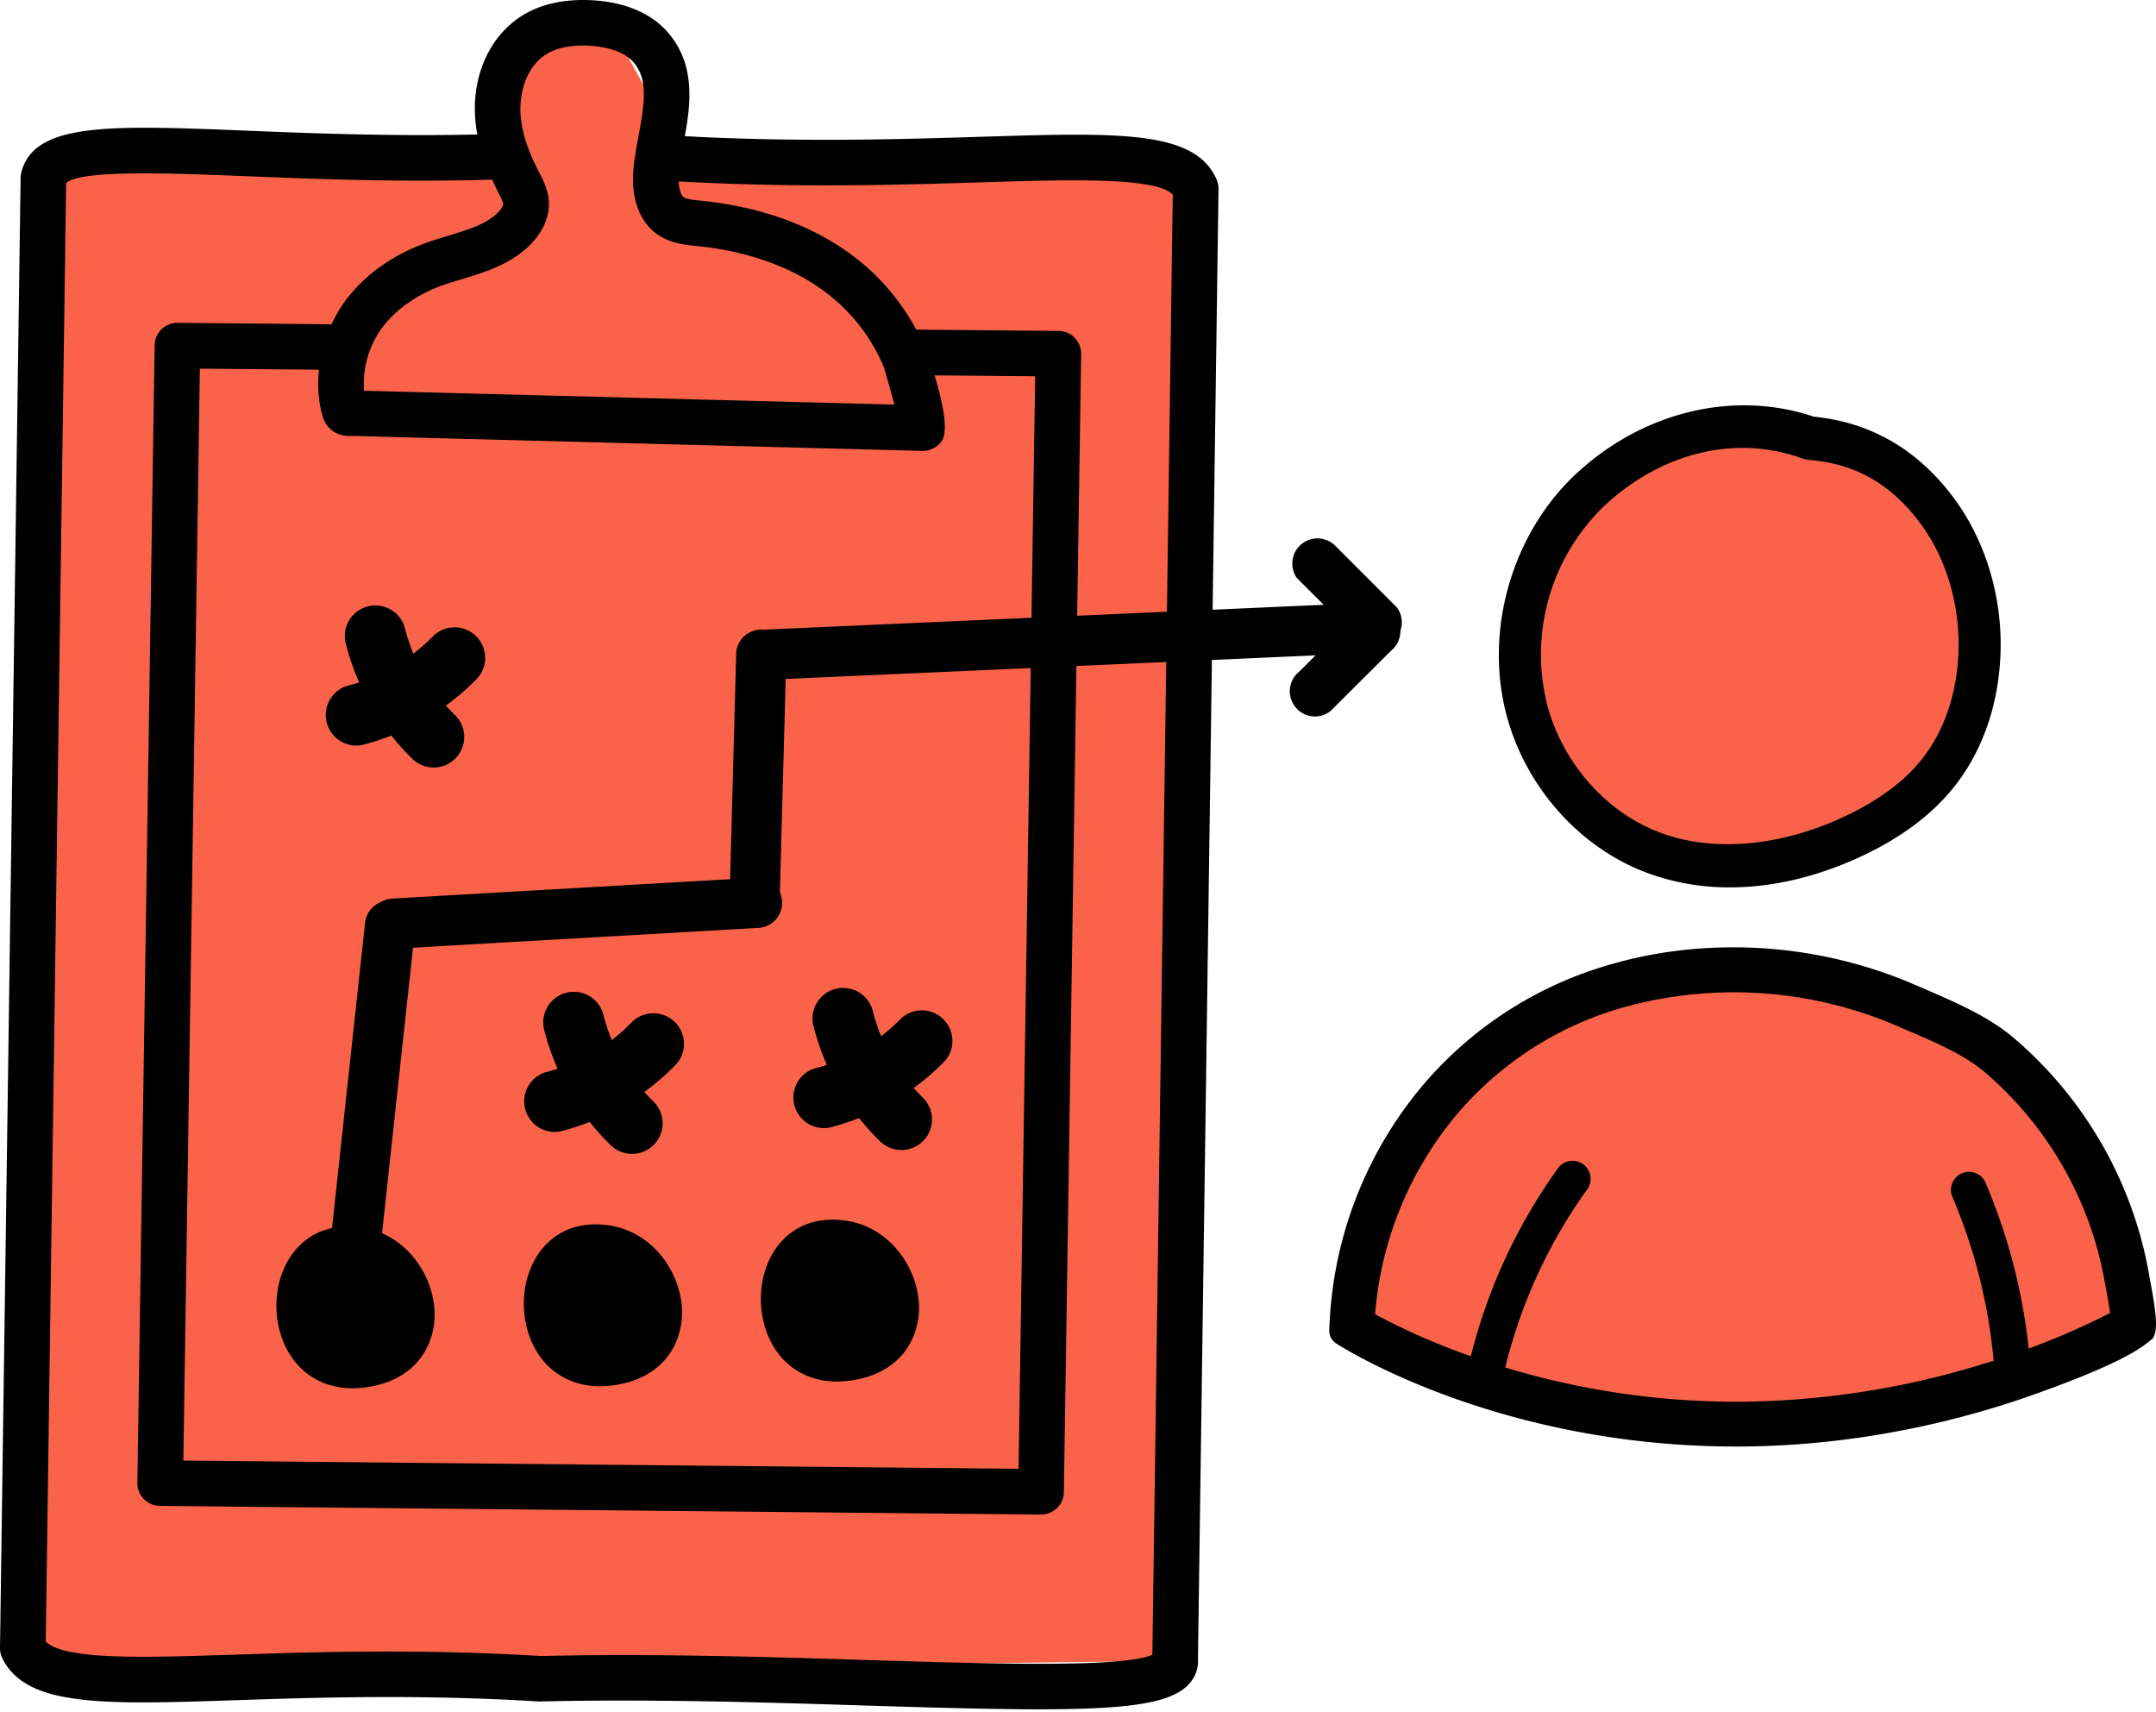 <svg width="296" height="235" fill="none" xmlns="http://www.w3.org/2000/svg"><g clip-path="url(#a)"><path d="M9.49 22.47 68.1 21.2l1.09-14.39 14.64-3.29 8.35 15.05 70.2 5.03L161.13 228s-153.27 1.97-154.3 1.8c-1.04-.16-3.65-5.59-3.65-5.59L5.67 23.73l3.82-1.26Z" fill="#FA6349"/><path d="m164.47 227.7 2.82-201.77c0-.44-.08-.87-.26-1.28-2.92-6.8-13.41-6.46-32.46-5.87-11.03.34-24.68.76-40.55-.08.82-4.5 1.47-9.83-2.3-14.22C89.45 1.85 85.9.31 81.4.04c-3.82-.22-7.07.48-9.67 2.08-4.34 2.68-6.83 7.96-6.51 13.77.05.84.15 1.7.31 2.57-11.78.27-22.6-.16-31.4-.51-18.97-.77-29.42-1.2-31.2 5.7-.06.25-.1.5-.1.74L0 226.23c0 .5.11 1.01.34 1.47 1.6 3.12 4.7 4.7 9.47 5.43 5.37.84 12.85.6 22.67.27 11.2-.37 25.15-.82 41.52.18h.27c15.28-.36 31.05.13 44.96.57 29.77.93 40.5.9 44.02-2.98a4.61 4.61 0 0 0 1.22-3.47ZM75.02 7.44c1.48-.92 3.5-1.3 6-1.16.38.03.85.07 1.36.15 1.54.24 3.45.8 4.6 2.13 1.97 2.3 1.57 5.34.69 10.09-.29 1.52-.58 3.1-.71 4.65-.33 4.05.87 7.23 3.4 8.95 1.73 1.17 3.64 1.36 5.35 1.53 5.59.56 13.52 2.4 19.55 7.93a25.04 25.04 0 0 1 6.04 8.57c.2.56.9 3.07 1.49 5.26l-72.81-1.9a13.1 13.1 0 0 1 2.18-8.22c1.83-2.66 4.8-4.85 8.37-6.17.95-.34 1.93-.64 2.9-.93 3.17-.96 6.77-2.05 9.47-4.83 1.66-1.71 2.51-3.67 2.46-5.66-.06-1.73-.77-3.1-1.44-4.37-1.52-2.93-2.33-5.52-2.46-7.92-.14-2.63.7-6.34 3.56-8.1ZM43.79 50.75c-.23 2.25-.08 4.5.54 6.52a3.56 3.56 0 0 0 2.98 2.53c.47.07.9.06 1.26.05l78.05 2.05c1.06.02 2.08-.5 2.68-1.37 1.01-1.49-.02-5.83-.99-9l13.81.12-2.28 149.99-114.67-1.13 2.27-149.9 16.35.14Zm75.63 177.15c-13.95-.43-29.76-.93-45.17-.56-16.6-1.01-30.67-.56-41.97-.19-12.55.41-23.49.77-26-1.81l2.8-200.2c1.95-1.87 14.58-1.36 24.78-.95 9.37.38 20.99.85 33.72.47.29.62.55 1.23.89 1.88.26.5.62 1.18.62 1.47 0 .16-.17.6-.69 1.13-1.57 1.62-4.1 2.38-6.78 3.2-1.1.33-2.2.66-3.25 1.05-4.85 1.78-8.79 4.72-11.38 8.5-.57.83-1.04 1.72-1.47 2.63l-21.13-.2a3.13 3.13 0 0 0-3.16 3.08l-2.37 156.16a3.12 3.12 0 0 0 3.1 3.17l120.94 1.19a3.13 3.13 0 0 0 3.16-3.08l2.37-156.24a3.12 3.12 0 0 0-3.1-3.17l-19.54-.18a31.2 31.2 0 0 0-6.3-8.14c-7.29-6.7-16.6-8.9-23.35-9.57-.87-.09-1.84-.18-2.25-.46-.41-.28-.67-1.1-.71-2.17 16.34.9 30.32.47 41.59.12 11.8-.37 24-.75 26.24 1.69l-2.8 200.45c-4.07 1.81-22.47 1.24-38.79.73Z" fill="#000"/><path d="M62.42 98.12a4.19 4.19 0 1 1-5.76 6.1 33.64 33.64 0 0 1-9.18-15.84 4.19 4.19 0 1 1 8.12-2.13 25.17 25.17 0 0 0 6.82 11.87Z" fill="#000"/><path d="M59.42 87.37a4.2 4.2 0 0 1 6.12 5.75 33.73 33.73 0 0 1-15.88 9.17 4.2 4.2 0 0 1-2.12-8.1 25.24 25.24 0 0 0 11.88-6.82ZM89.66 151.16a4.19 4.19 0 1 1-5.76 6.1 33.63 33.63 0 0 1-9.18-15.84 4.19 4.19 0 1 1 8.12-2.13 25.18 25.18 0 0 0 6.82 11.87Z" fill="#000"/><path d="M86.66 140.41a4.2 4.2 0 0 1 7.2 3.52c-.12.8-.48 1.6-1.08 2.23a33.73 33.73 0 0 1-15.88 9.17 4.2 4.2 0 0 1-2.12-8.1 25.23 25.23 0 0 0 11.88-6.82ZM126.64 150.63a4.19 4.19 0 1 1-5.76 6.1 33.64 33.64 0 0 1-9.19-15.84 4.2 4.2 0 1 1 8.13-2.13 25.18 25.18 0 0 0 6.82 11.87Z" fill="#000"/><path d="M123.64 139.88a4.2 4.2 0 0 1 6.11 5.75 33.72 33.72 0 0 1-15.87 9.17 4.2 4.2 0 0 1-2.13-8.1 25.25 25.25 0 0 0 11.9-6.82ZM50.17 190.46c6.94-.93 9.45-5.72 9.5-9.89.05-5.28-3.86-11.37-10.4-12.12-6.79-.8-10.52 3.94-11.2 8.98-.76 5.55 2 12 8.61 13.02 1.1.18 2.27.18 3.49.02ZM84.14 190.19c6.94-.94 9.45-5.72 9.5-9.9.05-5.27-3.86-11.36-10.4-12.12-6.79-.8-10.52 3.94-11.2 8.98-.76 5.55 2 12 8.61 13.03 1.1.17 2.27.17 3.49 0ZM116.67 189.54c6.94-.93 9.46-5.72 9.5-9.9.05-5.27-3.86-11.36-10.39-12.12-6.79-.79-10.52 3.94-11.2 8.98-.76 5.56 2 12 8.6 13.03 1.1.17 2.28.17 3.5.01Z" fill="#000"/><path d="M53.95 123.64a3.45 3.45 0 0 1 3.04 3.81l-4.93 45.47a3.41 3.41 0 0 1-3.82 3.04 3.45 3.45 0 0 1-3.04-3.82l4.92-45.46.02-.15a3.45 3.45 0 0 1 3.8-2.9ZM104.9 86.45a3.45 3.45 0 0 1 3.05 3.82l-.92 33.79a3.41 3.41 0 0 1-3.82 3.03 3.45 3.45 0 0 1-3.04-3.82l.91-33.78.02-.14a3.45 3.45 0 0 1 3.8-2.9ZM191.14 88.14a3.46 3.46 0 0 1-4.85-.55l-8.26-8.26a3.46 3.46 0 0 1 5.4-4.3l8.26 8.27.1.1a3.44 3.44 0 0 1-.65 4.74Z" fill="#000"/><path d="M191.5 84.5a3.45 3.45 0 0 1-.54 4.85l-8.28 8.25a3.42 3.42 0 0 1-4.85-.56 3.44 3.44 0 0 1 .55-4.84l8.27-8.25.12-.08a3.46 3.46 0 0 1 4.74.63ZM50.62 127.04a3.45 3.45 0 0 1 3.2-3.68l49.85-2.86a3.41 3.41 0 0 1 3.7 3.2 3.45 3.45 0 0 1-3.21 3.68l-49.85 2.86h-.14a3.45 3.45 0 0 1-3.55-3.2Z" fill="#000"/><path d="M101.4 90.14a3.45 3.45 0 0 1 3.2-3.69L182.3 83a3.41 3.41 0 0 1 3.7 3.2 3.45 3.45 0 0 1-3.21 3.67l-77.7 3.46-.14.01a3.45 3.45 0 0 1-3.55-3.2ZM225.92 119.75a32.3 32.3 0 0 0 11.57 2.07c5.73 0 11.76-1.38 17.7-4.1 5.7-2.6 10.15-5.93 13.25-9.9 3.52-4.52 5.65-10.27 6.13-16.64.64-8.22-1.67-16.53-6.32-22.8-4.94-6.66-11.41-10.41-19.24-11.18-10.88-3.67-23.27-.75-32.47 7.7-8.95 8.24-12.84 21.66-9.67 33.4 2.63 9.75 9.93 17.97 19.05 21.45Z" fill="#000"/><path d="M220.42 69.29c5.56-5.1 12.2-7.8 18.82-7.8a24 24 0 0 1 8.12 1.42c.37.14.77.22 1.17.25 6.2.5 11.14 3.33 15.1 8.67 3.82 5.14 5.71 12.03 5.18 18.9-.4 5.19-2.07 9.8-4.84 13.35-2.49 3.2-6.23 5.95-11.12 8.19-8.75 4-17.89 4.73-25.06 1.98-7.32-2.79-13.2-9.46-15.35-17.4a28.31 28.31 0 0 1 7.98-27.56Z" fill="#FA6349"/><path d="M295.1 175.24a55.26 55.26 0 0 0-18.63-32.75c-3.4-2.9-7.82-4.81-11.72-6.5l-1.48-.64a62.9 62.9 0 0 0-25.32-5.3c-5.8 0-11.43.78-16.77 2.33a52.7 52.7 0 0 0-25.68 16.42 54.66 54.66 0 0 0-13 33.86c-.01.7.34 1.38.93 1.76.9.58 22.2 14.16 54.94 14.16 17.07 0 31.48-3.82 40.56-7.03 7.99-2.82 13.25-5.19 15.65-7.03l.97-.76c.78-1.22.47-3.52-.36-8.02l-.1-.5Z" fill="#000"/><path d="M278.52 185.13a79.35 79.35 0 0 0-5.98-22.9 2.48 2.48 0 0 0-4.55 1.95 74.61 74.61 0 0 1 5.72 22.61 116 116 0 0 1-35.34 5.64c-12.47 0-23.26-2.14-31.71-4.7A70.63 70.63 0 0 1 218 163.15a2.48 2.48 0 0 0-4.01-2.9 75.59 75.59 0 0 0-12.06 25.93 92.3 92.3 0 0 1-13.14-5.76 48.55 48.55 0 0 1 11.4-27.64 46.57 46.57 0 0 1 22.7-14.49 56.68 56.68 0 0 1 37.9 2.7l1.49.64c3.68 1.58 7.48 3.23 10.18 5.53a49.15 49.15 0 0 1 16.55 29.09l.11.6c.3 1.55.47 2.64.57 3.4a99.94 99.94 0 0 1-11.17 4.88Z" fill="#FA6349"/></g><defs><clipPath id="a"><path fill="#fff" d="M0 0h296v234.65H0z"/></clipPath></defs></svg>